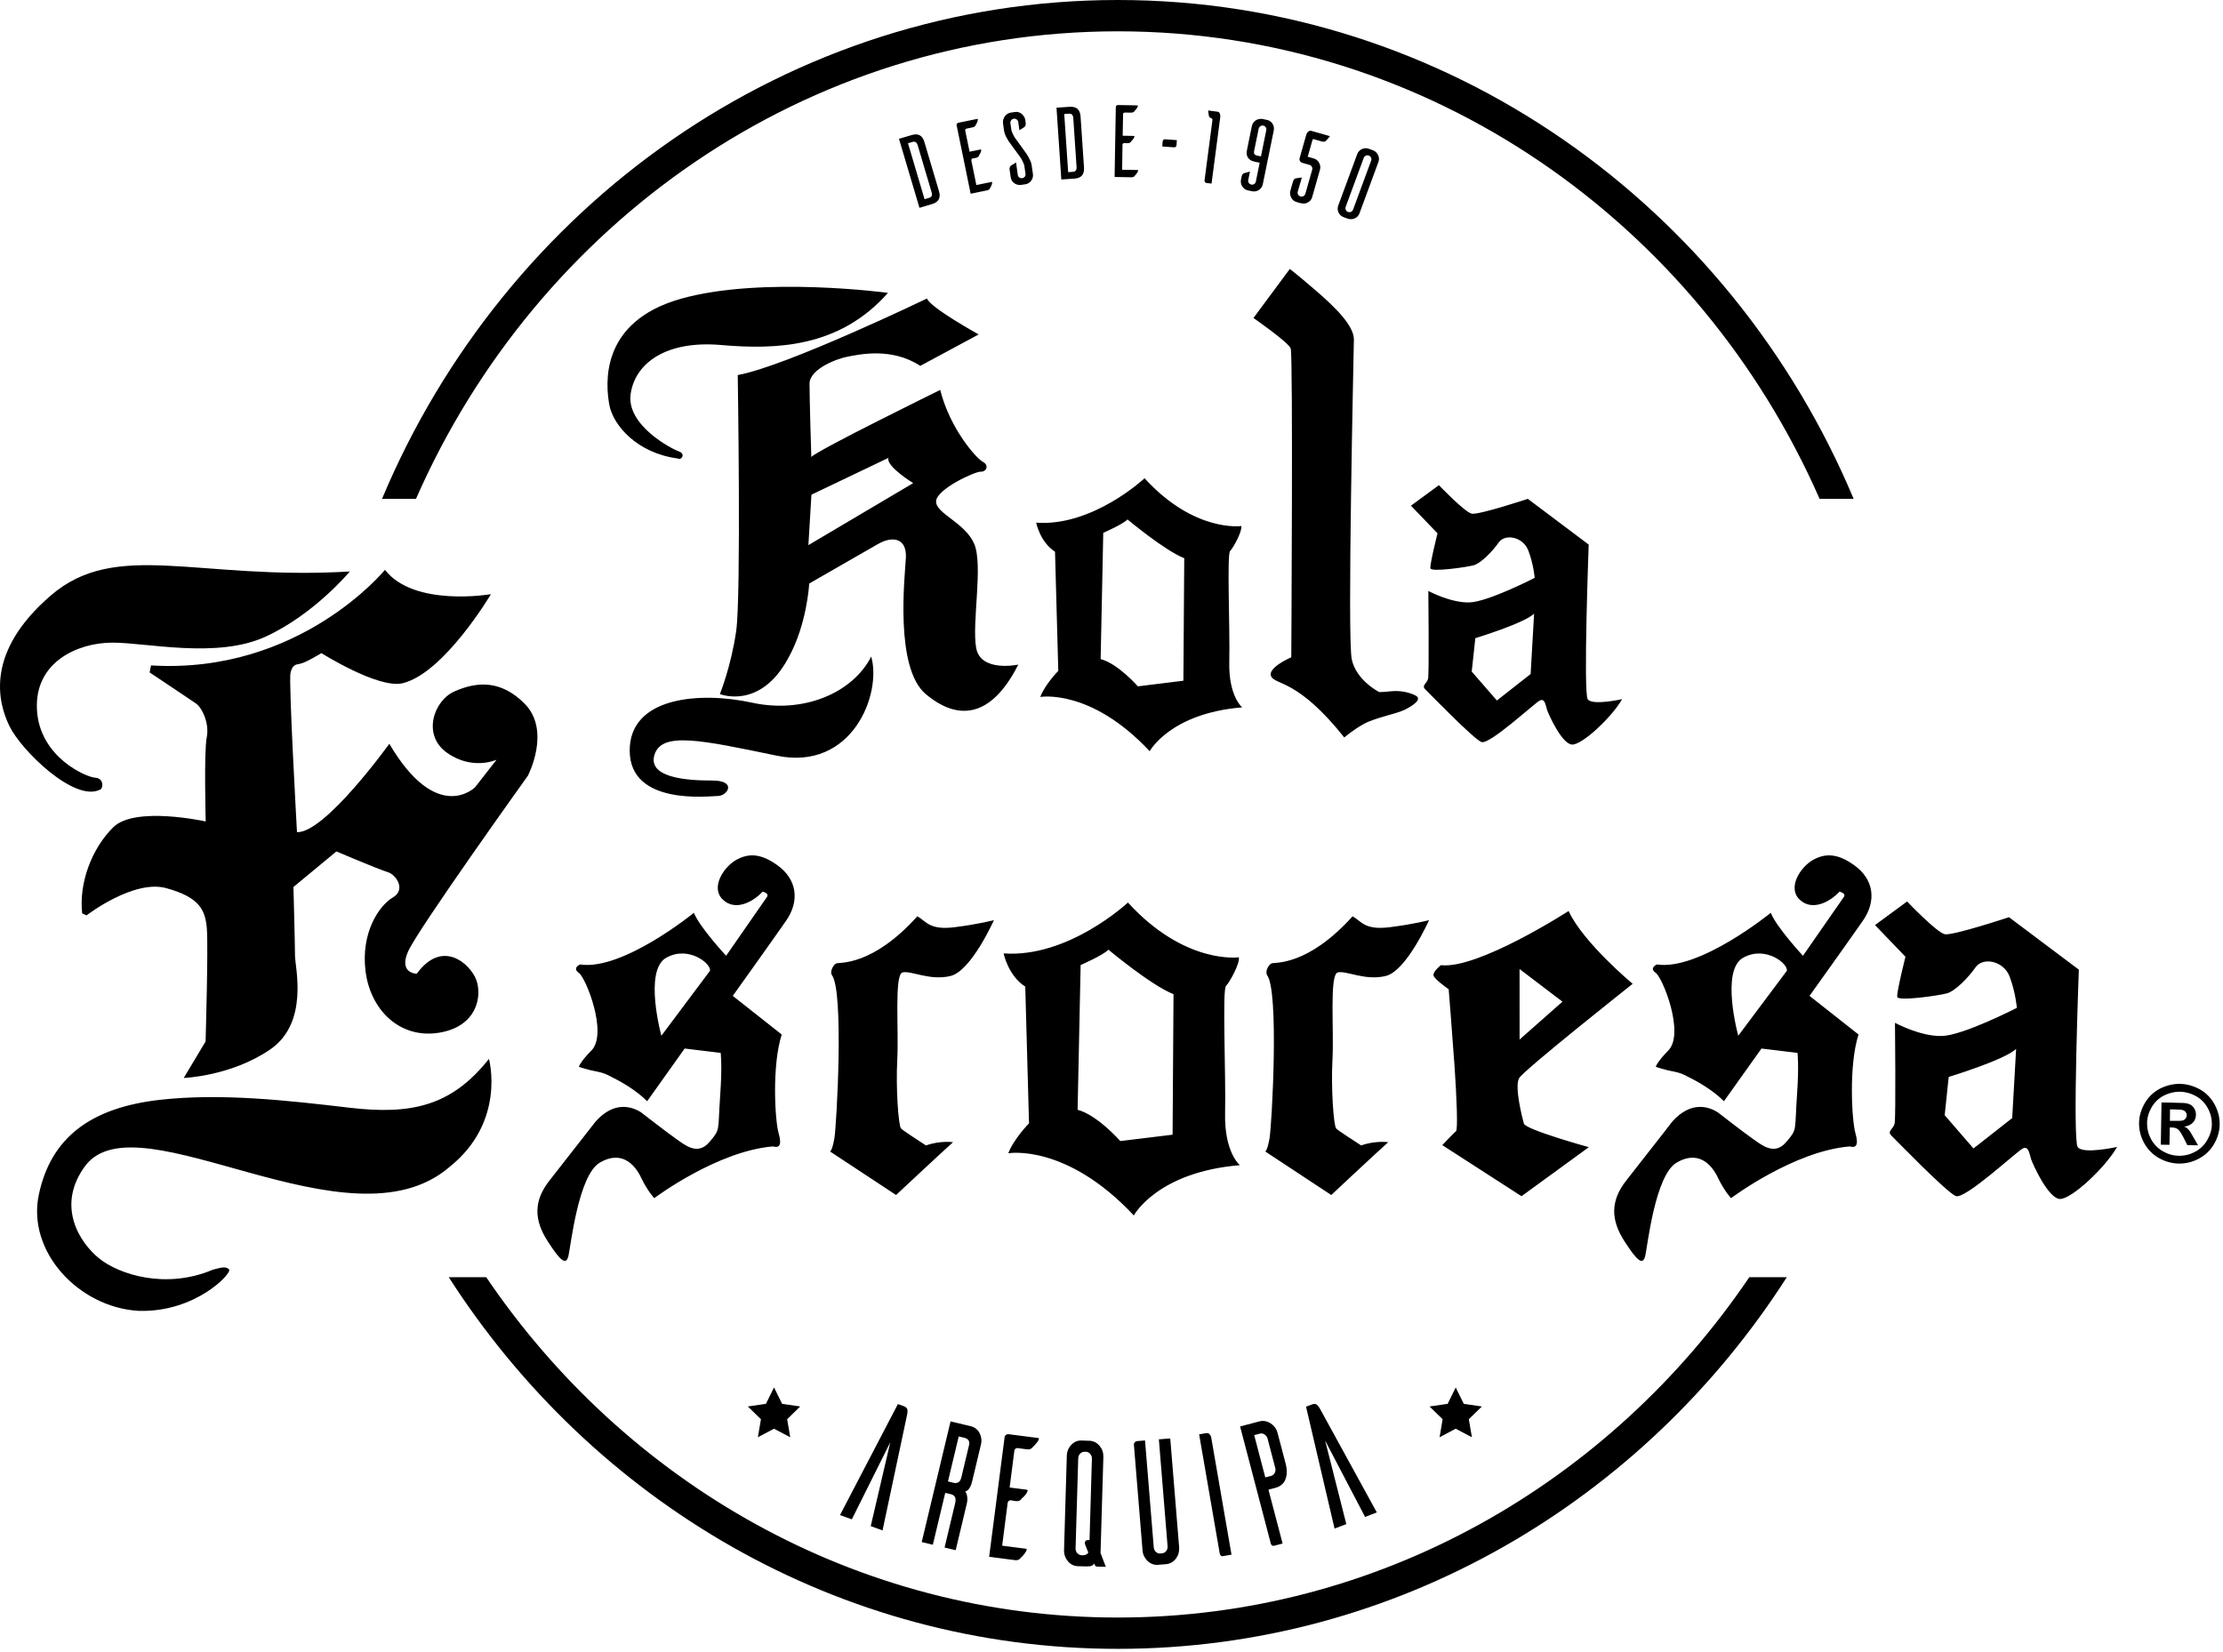 <svg width="572" height="425" viewBox="0 0 572 425" fill="none" xmlns="http://www.w3.org/2000/svg">
<path d="M237.858 36.55L241.608 49.19C242.118 50.9 241.528 52.01 239.848 52.51L236.588 53.48L231.318 35.72L234.598 34.75C236.268 34.25 237.368 34.85 237.858 36.55ZM236.138 37.4C236.018 36.99 235.838 36.71 235.618 36.58C235.398 36.45 235.138 36.43 234.838 36.51L233.638 36.87L237.898 51.26L239.108 50.9C239.398 50.81 239.608 50.66 239.718 50.42C239.838 50.19 239.838 49.86 239.708 49.45L236.138 37.4ZM251.228 47.62L255.128 46.82C255.248 46.79 255.308 46.85 255.298 46.99C255.288 47.13 255.258 47.29 255.198 47.48C255.128 47.67 255.058 47.84 254.978 48.01C254.888 48.18 254.828 48.27 254.798 48.29C254.768 48.43 254.688 48.56 254.558 48.7C254.428 48.84 254.218 48.94 253.918 49L249.758 49.85L246.148 32.24C246.108 32.08 246.148 31.94 246.238 31.82C246.338 31.7 246.458 31.62 246.588 31.59L251.448 30.6C251.568 30.57 251.618 30.63 251.618 30.77C251.608 30.91 251.568 31.07 251.508 31.25C251.448 31.43 251.368 31.6 251.288 31.77C251.198 31.93 251.138 32.03 251.108 32.05C251.078 32.19 251.008 32.33 250.878 32.47C250.758 32.62 250.538 32.72 250.238 32.78L248.728 33.09C248.608 33.11 248.508 33.18 248.428 33.27C248.358 33.37 248.338 33.48 248.368 33.61L249.478 39.04L252.288 38.47C252.408 38.44 252.478 38.5 252.478 38.63C252.478 38.77 252.448 38.93 252.378 39.11C252.308 39.29 252.228 39.47 252.138 39.63C252.048 39.8 251.978 39.89 251.948 39.91C251.928 40.06 251.848 40.21 251.718 40.34C251.588 40.48 251.378 40.57 251.078 40.63L250.298 40.76C250.178 40.79 250.078 40.85 250.008 40.96C249.938 41.07 249.918 41.18 249.938 41.31L251.228 47.62ZM263.558 32.72C263.468 32.77 263.298 32.88 263.028 33.05C262.758 33.23 262.508 33.38 262.298 33.52L262.008 31.43C261.968 31.14 261.838 30.91 261.608 30.75C261.378 30.58 261.128 30.52 260.838 30.56C260.568 30.6 260.348 30.73 260.188 30.95C260.018 31.17 259.948 31.43 259.988 31.72L260.238 33.46C260.288 33.67 260.358 33.9 260.468 34.14C260.548 34.35 260.658 34.59 260.818 34.88C260.958 35.17 261.158 35.48 261.408 35.81L264.208 39.68C264.398 40 264.578 40.31 264.748 40.62C264.898 40.89 265.038 41.19 265.178 41.52C265.318 41.85 265.398 42.17 265.448 42.47L265.778 44.77C265.868 45.41 265.718 46 265.328 46.51C264.938 47.03 264.418 47.34 263.788 47.43L262.618 47.59C261.988 47.64 261.428 47.48 260.928 47.1C260.438 46.72 260.148 46.22 260.058 45.59L259.788 43.71C259.748 43.4 259.768 43.17 259.848 43C259.938 42.83 260.028 42.71 260.148 42.61C260.238 42.56 260.408 42.45 260.678 42.28C260.948 42.11 261.198 41.95 261.438 41.81L261.888 45.02C261.928 45.29 262.048 45.51 262.278 45.67C262.498 45.83 262.748 45.89 263.008 45.85C263.298 45.81 263.528 45.68 263.688 45.47C263.848 45.26 263.908 45 263.868 44.72L263.568 42.65C263.528 42.44 263.448 42.21 263.338 41.97C263.258 41.76 263.138 41.51 262.998 41.23C262.858 40.94 262.668 40.63 262.418 40.3L259.568 36.39C259.358 36.07 259.178 35.76 259.018 35.46C258.868 35.19 258.738 34.89 258.608 34.56C258.478 34.23 258.388 33.91 258.348 33.61L258.088 31.73C258.038 31.41 258.058 31.1 258.148 30.79C258.238 30.49 258.358 30.21 258.538 29.95C258.708 29.7 258.928 29.48 259.198 29.31C259.458 29.14 259.758 29.03 260.078 28.98L261.248 28.81C261.548 28.77 261.848 28.79 262.138 28.89C262.438 28.99 262.698 29.13 262.918 29.33C263.138 29.53 263.348 29.77 263.518 30.04C263.678 30.32 263.788 30.61 263.828 30.91L263.918 31.61C263.958 31.91 263.938 32.15 263.858 32.32C263.768 32.5 263.668 32.63 263.558 32.72ZM278.038 29.95L278.928 43.11C279.038 44.89 278.238 45.84 276.488 45.96L273.088 46.19L271.848 27.71L275.248 27.48C276.988 27.37 277.908 28.19 278.038 29.95ZM276.168 30.41C276.138 29.98 276.028 29.67 275.838 29.49C275.648 29.31 275.408 29.23 275.098 29.25L273.838 29.33L274.848 44.3L276.098 44.21C276.408 44.19 276.638 44.08 276.808 43.88C276.978 43.68 277.038 43.36 277.008 42.93L276.168 30.41ZM288.738 43.68L292.718 43.75C292.848 43.75 292.888 43.82 292.848 43.95C292.808 44.08 292.738 44.24 292.638 44.41C292.538 44.58 292.428 44.74 292.308 44.88C292.188 45.02 292.108 45.1 292.068 45.12C292.018 45.25 291.908 45.36 291.748 45.47C291.588 45.57 291.358 45.63 291.048 45.62L286.798 45.54L287.108 27.56C287.108 27.4 287.168 27.27 287.288 27.17C287.398 27.07 287.538 27.02 287.688 27.03L292.648 27.12C292.768 27.12 292.818 27.19 292.788 27.33C292.738 27.47 292.678 27.61 292.578 27.77C292.478 27.93 292.358 28.08 292.238 28.23C292.118 28.37 292.038 28.45 292.008 28.47C291.948 28.59 291.848 28.72 291.688 28.83C291.528 28.94 291.298 29 290.988 28.99L289.448 28.96C289.318 28.96 289.218 29 289.118 29.07C289.028 29.15 288.978 29.25 288.978 29.38L288.878 34.93L291.748 34.98C291.878 34.98 291.918 35.05 291.888 35.18C291.858 35.31 291.798 35.46 291.688 35.63C291.588 35.8 291.468 35.95 291.348 36.09C291.218 36.23 291.128 36.31 291.088 36.33C291.028 36.47 290.928 36.59 290.768 36.7C290.618 36.8 290.378 36.85 290.078 36.85L289.298 36.81C289.168 36.81 289.068 36.85 288.968 36.94C288.878 37.03 288.828 37.14 288.828 37.26L288.738 43.68ZM302.818 36.06L302.728 37.38C302.718 37.54 302.658 37.67 302.538 37.77C302.428 37.87 302.288 37.92 302.118 37.91L299.068 37.69L299.158 36.4C299.168 36.24 299.238 36.1 299.358 35.99C299.478 35.88 299.618 35.83 299.768 35.84L302.818 36.06ZM313.708 28.96C313.818 29.1 313.898 29.26 313.948 29.43C313.988 29.64 313.998 29.87 313.988 30.12L311.738 47.25L310.428 47.08C310.268 47.06 310.148 46.99 310.048 46.87C309.958 46.75 309.918 46.61 309.938 46.44L311.968 30.92C311.978 30.81 311.978 30.71 311.938 30.63C311.898 30.54 311.818 30.47 311.678 30.42C311.488 30.36 311.348 30.27 311.268 30.18C311.178 30.08 311.108 29.98 311.068 29.88C311.038 29.79 311.008 29.59 310.978 29.29C310.938 28.99 310.888 28.7 310.858 28.43L313.168 28.73C313.418 28.74 313.598 28.82 313.708 28.96ZM327.418 31.82C327.768 32.36 327.878 32.95 327.748 33.59L324.938 47.37C324.818 48 324.478 48.51 323.948 48.87C323.418 49.23 322.828 49.34 322.198 49.22L321.078 48.99C320.458 48.84 319.988 48.5 319.648 47.97C319.308 47.43 319.198 46.85 319.318 46.23L319.328 46.2L319.478 45.43C319.538 45.13 319.638 44.91 319.778 44.78C319.918 44.65 320.058 44.57 320.188 44.55C320.288 44.53 320.478 44.47 320.778 44.38C321.078 44.28 321.358 44.21 321.628 44.16L321.188 46.3C321.128 46.58 321.178 46.84 321.318 47.06C321.468 47.29 321.678 47.43 321.968 47.49C322.258 47.55 322.508 47.5 322.728 47.35C322.948 47.2 323.088 46.99 323.148 46.7L324.128 41.87L322.958 41.64C322.408 41.53 321.978 41.36 321.658 41.13C321.348 40.9 321.128 40.64 320.988 40.36C320.848 40.08 320.788 39.77 320.788 39.45C320.788 39.13 320.818 38.82 320.878 38.52L322.108 32.47C322.178 32.15 322.288 31.87 322.468 31.61C322.638 31.36 322.848 31.15 323.088 30.99C323.328 30.83 323.608 30.71 323.898 30.65C324.198 30.58 324.498 30.57 324.808 30.61L325.918 30.84C326.568 30.95 327.068 31.28 327.418 31.82ZM325.818 33.53C325.878 33.25 325.838 32.98 325.688 32.76C325.538 32.53 325.328 32.38 325.048 32.32C324.798 32.27 324.568 32.31 324.348 32.45C324.128 32.59 323.968 32.78 323.888 33.02L322.698 38.86C322.628 39.19 322.648 39.45 322.758 39.64C322.868 39.83 323.108 39.96 323.478 40.04L324.458 40.24L325.818 33.53ZM339.418 41.88C339.728 42.45 339.808 43.04 339.648 43.65L337.638 50.71C337.468 51.32 337.098 51.78 336.558 52.08C336.018 52.38 335.428 52.46 334.818 52.3L334.808 52.33L333.658 52C333.028 51.82 332.558 51.45 332.248 50.88C331.948 50.31 331.868 49.72 332.018 49.11L332.698 46.71C332.788 46.42 332.898 46.21 333.048 46.09C333.188 45.97 333.328 45.9 333.468 45.89C333.558 45.88 333.768 45.85 334.098 45.79C334.428 45.73 334.718 45.69 334.968 45.67L334.618 46.99L334.598 46.98L333.928 49.31C333.858 49.57 333.878 49.83 334.018 50.07C334.158 50.32 334.358 50.48 334.638 50.56C334.898 50.63 335.148 50.6 335.398 50.46C335.648 50.32 335.808 50.12 335.878 49.86L337.638 43.69C337.718 43.41 337.688 43.15 337.548 42.91C337.408 42.66 337.208 42.5 336.948 42.43L335.078 41.9C334.818 41.83 334.628 41.67 334.498 41.44C334.368 41.21 334.338 40.96 334.408 40.7L335.528 36.74L336.138 34.6C336.218 34.4 336.308 34.21 336.438 34.04C336.548 33.92 336.678 33.81 336.838 33.72C336.998 33.63 337.198 33.62 337.448 33.68L342.218 35.04C342.068 35.24 341.878 35.47 341.658 35.71C341.438 35.95 341.288 36.12 341.238 36.19C341.148 36.3 341.018 36.38 340.848 36.44C340.668 36.5 340.428 36.49 340.138 36.41C339.778 36.3 339.478 36.22 339.238 36.15C339.008 36.08 338.778 36.02 338.558 35.96C338.338 35.9 338.188 35.86 338.108 35.83C337.898 35.77 337.768 35.84 337.708 36.03L337.198 37.85L336.488 40.33L337.998 40.76C338.648 40.94 339.108 41.32 339.418 41.88ZM354.608 39.93C354.878 40.51 354.898 41.1 354.678 41.69L349.808 54.9C349.688 55.2 349.538 55.47 349.328 55.68C349.128 55.89 348.898 56.06 348.628 56.18C348.368 56.3 348.078 56.38 347.768 56.4C347.458 56.42 347.168 56.39 346.868 56.3L345.748 55.89C345.138 55.66 344.698 55.26 344.418 54.68C344.148 54.1 344.118 53.5 344.348 52.89L349.218 39.68C349.438 39.07 349.848 38.63 350.438 38.36C351.028 38.09 351.628 38.06 352.238 38.29L353.348 38.7C353.928 38.95 354.338 39.36 354.608 39.93ZM346.838 54.53C347.108 54.63 347.368 54.62 347.628 54.51C347.888 54.39 348.058 54.2 348.168 53.92L352.808 41.34C352.898 41.07 352.898 40.81 352.778 40.55C352.658 40.29 352.458 40.12 352.198 40.02C351.938 39.93 351.688 39.94 351.438 40.06C351.178 40.18 350.998 40.37 350.898 40.64L346.258 53.22C346.168 53.49 346.168 53.76 346.288 54.01C346.388 54.27 346.578 54.44 346.838 54.53ZM372.498 361.25L367.838 361.93L371.198 365.21L370.418 369.85L374.578 367.65L378.738 369.85L377.938 365.21L381.298 361.93L376.648 361.25L374.568 357.04L372.498 361.25ZM197.078 361.25L192.428 361.93L195.798 365.21L195.008 369.85L199.178 367.65L203.338 369.85L202.538 365.21L205.908 361.93L201.248 361.25L199.168 357.04L197.078 361.25ZM107.038 128.37C138.128 57.5 207.378 8.06 287.618 8.06C367.858 8.06 437.108 57.5 468.198 128.37H476.958C445.328 52.94 372.378 0 287.628 0C202.878 0 129.918 52.94 98.298 128.37H107.038ZM450.118 328.66C414.298 381.56 354.818 416.24 287.618 416.24C220.418 416.24 160.938 381.56 125.108 328.66H115.468C152.368 386.23 215.748 424.3 287.618 424.3C359.488 424.3 422.868 386.23 459.768 328.66H450.118ZM319.618 182.03C319.618 182.03 316.108 179.16 316.308 170.36C316.508 161.58 315.658 142.69 316.518 141.8C317.368 140.92 319.678 136.7 319.398 135.36C319.398 135.36 307.308 137.1 294.508 123.07C294.508 123.07 281.178 135.57 266.618 134.5C266.618 134.5 267.598 139.48 271.468 141.97L272.308 172.64C272.308 172.64 268.888 176.11 267.668 179.35C267.668 179.35 280.638 177.06 295.828 193.31C295.828 193.31 301.068 183.55 319.618 182.03ZM292.788 176.62C292.788 176.62 287.718 170.81 283.208 169.6L283.878 137.11C283.878 137.11 288.908 134.94 290.118 133.67C290.118 133.67 299.708 141.69 304.718 143.64L304.498 175.17L292.788 176.62ZM262.018 171.02C262.018 171.02 252.328 173.11 251.178 166.73C250.018 160.34 253.038 145.39 250.658 139.91C248.278 134.44 240.748 132.15 240.868 129C240.978 125.86 250.928 121.29 252.328 121.38C253.738 121.48 254.638 119.76 252.908 118.85C251.188 117.94 244.418 110.3 241.928 100.34C241.928 100.34 210.658 115.68 208.758 117.59C208.758 117.59 208.288 102.57 208.298 98.75C208.298 94.93 215.448 92.25 218.138 91.77C220.828 91.29 229.308 89.24 236.798 94.15L251.828 86.06C251.828 86.06 239.478 79.25 238.518 76.82C238.518 76.82 202.278 94.28 189.828 96.51C189.828 96.51 190.728 153.31 189.428 162.39C188.118 171.48 185.238 178.6 185.238 178.6C185.238 178.6 195.558 182.82 202.828 169.35C207.688 160.68 208.218 150.16 208.218 150.16C208.218 150.16 221.918 142.31 225.838 140.04C229.768 137.77 233.378 138.51 233.088 143.6C232.788 148.69 230.218 171.89 238.208 178.61C246.208 185.33 254.858 185.16 262.018 171.02ZM208.008 140.28L208.788 127.3L228.598 117.83C227.958 120.03 234.978 124.32 234.978 124.32L208.008 140.28ZM331.878 69.21C331.878 69.21 333.068 70.04 338.418 74.63C343.778 79.22 348.448 83.94 348.368 87.42C348.318 90.91 346.638 164.13 347.818 169.65C348.988 175.16 354.898 178.09 354.898 178.09C354.898 178.09 355.778 178.11 357.978 177.88C360.208 177.66 362.548 178.1 364.268 179C365.998 179.91 363.678 181.54 361.458 182.64C359.218 183.73 353.838 184.7 350.988 186.26C348.148 187.81 345.898 189.78 345.898 189.78C333.968 174.75 328.168 176.3 327.088 174.07C325.968 171.84 332.258 169.14 332.258 169.14C332.258 169.14 332.748 91.28 332.108 89.65C331.468 88.03 322.528 81.83 322.528 81.83L331.878 69.21ZM417.388 179.91C417.388 179.91 409.718 181.64 408.538 179.94C407.368 178.24 408.788 140.14 408.788 140.14L393.128 128.37C393.128 128.37 380.508 132.55 378.698 132.18C376.898 131.82 370.248 124.85 370.248 124.85L363.048 130.13L369.888 137.24C369.888 137.24 367.868 145.25 368.058 146.25C368.238 147.26 377.378 145.96 379.198 145.46C381.018 144.96 383.958 141.99 385.618 139.62C387.248 137.24 391.938 138.12 393.268 141.71C394.628 145.28 394.888 148.7 394.888 148.7C394.888 148.7 382.978 154.84 378.148 155.02C373.308 155.19 367.528 152.07 367.528 152.07C367.528 152.07 367.748 173.38 367.458 174.65C367.158 175.92 365.688 176.36 366.738 177.39C367.788 178.42 379.108 190.1 381.168 190.94C383.218 191.79 394.958 180.82 396.248 180.24C397.538 179.66 397.708 181.54 398.078 182.69C398.468 183.85 401.928 191.55 404.548 191.6C407.188 191.63 414.758 184.55 417.388 179.91ZM385.168 180.26L378.688 172.81L379.618 164.22C379.618 164.22 392.138 160.41 394.738 157.92L393.848 173.44L385.168 180.26ZM224.168 168.95C226.948 178.57 219.268 198.48 199.868 194.46C180.468 190.43 170.338 188.23 168.428 194.15C166.528 200.07 176.528 200.87 183.138 200.85C189.738 200.81 187.218 204.77 184.758 204.83C182.298 204.87 162.128 207.34 162.028 193.23C161.938 179.27 180.138 177.9 193.508 180.82C206.878 183.73 219.488 178.22 224.168 168.95ZM185.528 88.78C171.438 87.56 163.418 93.4 162.268 101.4C161.128 109.38 172.718 115.47 174.658 116.15C176.588 116.85 175.218 118.52 174.468 117.99C163.978 116.65 157.758 109.46 156.788 104.19C155.838 98.92 154.238 82.87 175.068 76.92C195.898 70.97 228.478 75.36 228.478 75.36C216.008 89.52 199.618 90.01 185.528 88.78ZM319.028 299.84C319.028 299.84 314.998 296.55 315.228 286.46C315.448 276.4 314.478 254.72 315.458 253.71C316.448 252.71 319.088 247.86 318.768 246.34C318.768 246.34 304.908 248.32 290.228 232.25C290.228 232.25 274.938 246.56 258.238 245.34C258.238 245.34 259.388 251.05 263.808 253.89L264.778 289.07C264.778 289.07 260.858 293.04 259.448 296.77C259.448 296.77 274.328 294.15 291.748 312.78C291.738 312.76 297.748 301.59 319.028 299.84ZM288.258 293.63C288.258 293.63 282.438 286.97 277.278 285.58L278.058 248.33C278.058 248.33 283.818 245.84 285.208 244.38C285.208 244.38 296.198 253.58 301.958 255.83L301.718 291.99L288.258 293.63ZM126.318 152.91C126.318 152.91 114.308 173.19 103.628 175.81C97.408 177.34 82.708 168.07 82.708 168.07C82.708 168.07 78.628 170.55 77.278 170.79C75.928 171.02 75.248 171.15 74.748 173.15C74.228 175.16 76.418 214.14 76.418 214.14C83.618 214.42 100.178 191.4 100.178 191.4C112.518 212.36 122.248 202.58 122.248 202.58L127.768 195.5C127.768 195.5 121.648 198.34 115.088 193.76C108.508 189.2 111.598 180.29 116.918 177.93C122.878 175.28 128.938 175.07 134.888 180.97C141.948 187.97 135.828 199.62 135.828 199.62C135.828 199.62 107.448 239.23 104.988 244.88C102.518 250.55 107.238 250.57 107.238 250.57C113.798 241.56 120.878 247.94 122.498 252.02C124.108 256.07 122.938 264.14 112.968 265.75C102.978 267.38 95.358 260.02 94.068 249.99C92.778 239.95 97.608 232.97 101.078 230.95C104.548 228.93 101.928 225.05 99.728 224.41C97.518 223.76 86.558 219.1 86.558 219.1L75.508 228.25C75.508 228.25 75.898 242.97 75.908 245.95C75.928 248.9 79.568 263.23 69.478 270.09C59.398 276.97 47.278 277.39 47.278 277.39L52.898 268.01C52.898 268.01 53.608 244.02 53.228 239.03C52.848 234.04 51.218 230.87 42.798 228.55C34.358 226.22 22.278 235.55 22.278 235.55L21.148 235.05C20.268 227.35 23.528 218.42 29.148 212.87C34.768 207.34 52.928 211.39 52.928 211.39C52.928 211.39 52.458 193.35 53.198 189.74C53.928 186.11 51.988 182.1 50.388 181C48.798 179.89 38.498 173.04 38.498 173.04L38.858 171.23C77.098 173.58 99.058 146.64 99.058 146.64C106.538 156.3 126.318 152.91 126.318 152.91ZM68.318 163.84C55.768 169.59 37.748 165.34 28.858 165.37C19.978 165.4 8.858 170.36 9.508 182.62C10.148 194.86 22.238 200.02 24.528 200.13C26.808 200.24 26.628 203.06 25.608 203.26C19.028 206.34 5.478 193.11 2.438 186.86C-0.612 180.62 -3.812 167.78 13.068 153.24C29.958 138.7 50.888 149.4 90.018 147.06C90.018 147.04 80.868 158.1 68.318 163.84ZM125.808 272.49C125.808 272.49 130.298 288.6 115.678 300.28C89.908 322.52 35.738 282.25 22.028 299.88C14.318 310.15 20.388 319.68 25.498 323.82C30.598 327.95 42.638 331.88 54.778 326.73C56.928 326.16 58.098 325.79 58.948 326.67C59.798 327.57 50.328 337.81 35.618 337.32C20.288 336.42 6.888 322.11 9.988 307.43C13.078 292.77 23.308 285.04 41.118 283.02C56.818 281.24 74.078 283.18 89.918 285.05C105.758 286.91 116.168 284.68 125.808 272.49ZM544.748 295.14C544.748 295.14 535.958 297.11 534.608 295.17C533.258 293.21 534.908 249.52 534.908 249.52L516.928 236.02C516.928 236.02 502.458 240.83 500.408 240.4C498.338 239.98 490.718 231.98 490.718 231.98L482.458 238.05L490.298 246.2C490.298 246.2 487.978 255.38 488.178 256.55C488.398 257.69 498.878 256.21 500.978 255.61C503.038 255.06 506.418 251.66 508.318 248.93C510.208 246.2 515.578 247.22 517.108 251.33C518.648 255.44 518.958 259.35 518.958 259.35C518.958 259.35 505.288 266.38 499.758 266.59C494.228 266.8 487.598 263.2 487.598 263.2C487.598 263.2 487.848 287.66 487.508 289.12C487.178 290.57 485.478 291.05 486.688 292.24C487.888 293.42 500.858 306.81 503.238 307.78C505.608 308.75 519.058 296.17 520.538 295.51C522.008 294.84 522.198 296.98 522.628 298.31C523.078 299.64 527.058 308.46 530.058 308.53C533.048 308.58 541.738 300.44 544.748 295.14ZM507.798 295.53L500.388 286.98L501.418 277.13C501.418 277.13 515.788 272.76 518.768 269.92L517.758 287.72L507.798 295.53ZM392.108 289.14C391.678 287.57 389.648 279.62 390.878 277.45C392.138 275.3 420.098 253.17 420.098 253.17C420.098 253.17 407.328 242.53 403.618 234.43C403.618 234.43 380.328 249.47 370.758 248.37C370.758 248.37 368.548 250.1 368.878 251.09C369.198 252.08 372.758 254.56 372.758 254.56C372.758 254.56 373.708 266.28 374.258 274.22C374.808 282.14 375.158 290.68 374.648 291.09C374.118 291.49 371.118 294.68 371.118 294.68L391.498 307.82L408.828 295.2C408.808 295.21 392.538 290.69 392.108 289.14ZM391.008 267.5L390.998 249.36L402.038 257.76L391.008 267.5ZM560.958 278.91C562.718 278.96 564.418 279.43 566.048 280.32C567.668 281.25 568.928 282.52 569.828 284.18C570.738 285.84 571.158 287.56 571.148 289.35C571.118 291.14 570.618 292.84 569.678 294.43C568.738 296.04 567.438 297.28 565.788 298.15C564.138 299.04 562.408 299.45 560.598 299.42C558.788 299.38 557.078 298.9 555.458 297.97C553.828 297.04 552.578 295.73 551.688 294.1C550.808 292.48 550.378 290.76 550.398 288.98C550.428 287.19 550.938 285.48 551.888 283.85C552.858 282.22 554.158 280.99 555.798 280.13C557.468 279.3 559.178 278.89 560.958 278.91ZM560.928 280.93C559.508 280.92 558.128 281.25 556.808 281.91C555.478 282.6 554.438 283.58 553.658 284.9C552.888 286.21 552.478 287.58 552.458 289.02C552.448 290.45 552.778 291.82 553.488 293.14C554.218 294.47 555.208 295.49 556.518 296.25C557.828 297 559.198 297.4 560.648 297.41C562.098 297.44 563.488 297.1 564.808 296.4C566.128 295.69 567.178 294.7 567.938 293.39C568.698 292.1 569.108 290.74 569.138 289.31C569.148 287.86 568.808 286.47 568.078 285.15C567.338 283.8 566.318 282.78 565.028 282.05C563.718 281.34 562.348 280.96 560.928 280.93ZM555.998 294.56L556.178 283.7L558.418 283.73C560.508 283.77 561.688 283.82 561.928 283.83C562.668 283.9 563.238 284.05 563.648 284.28C564.058 284.51 564.398 284.88 564.658 285.34C564.928 285.82 565.058 286.35 565.038 286.92C565.018 287.69 564.758 288.36 564.228 288.91C563.698 289.46 562.958 289.79 562.018 289.9C562.348 290.04 562.608 290.19 562.788 290.33C562.958 290.49 563.208 290.75 563.518 291.17C563.588 291.3 563.858 291.73 564.308 292.51L565.578 294.72L562.818 294.68L561.928 292.89C561.328 291.7 560.828 290.94 560.418 290.61C560.028 290.31 559.508 290.14 558.888 290.14L558.308 290.12L558.228 294.6L555.998 294.56ZM558.338 288.42H559.238C560.518 288.46 561.338 288.42 561.638 288.33C561.958 288.24 562.198 288.08 562.378 287.82C562.568 287.59 562.658 287.31 562.668 287.01C562.678 286.71 562.598 286.43 562.418 286.21C562.248 285.96 561.998 285.78 561.688 285.67C561.348 285.56 560.568 285.5 559.278 285.49L558.368 285.47L558.338 288.42ZM199.848 222.52C195.868 219.75 192.838 219.43 189.508 221.24C186.178 223.08 182.778 228.39 185.958 231.46C189.128 234.56 193.748 232.15 196.218 229.45C196.218 229.45 198.028 229.82 197.338 230.83C196.658 231.81 186.838 245.95 186.838 245.95C186.838 245.95 179.908 238.48 178.558 234.89C178.558 234.89 160.188 249.87 149.248 248.18C149.248 248.18 147.148 249.09 148.938 250.34C150.738 251.57 156.458 265.88 152.208 270.3C149.258 273.26 148.958 274.53 148.958 274.53C148.958 274.53 151.328 275.36 153.728 275.77C154.328 275.88 154.878 276.05 155.398 276.23L155.408 276.22C155.408 276.22 155.558 276.28 155.798 276.38C156.288 276.59 156.748 276.8 157.178 277.04C159.508 278.18 163.608 280.44 166.518 283.38L176.168 269.82L185.438 270.94C185.438 270.94 185.858 274.19 185.318 281.76C184.638 291.24 185.488 290.45 182.468 293.96C179.438 297.46 176.138 294.57 173.948 293.04C171.968 291.68 166.048 287.09 164.898 286.2C162.498 284.71 157.988 283.29 153.238 288.62C152.618 289.4 151.998 290.2 151.368 291.03C151.348 291.04 151.348 291.05 151.338 291.06C147.528 295.95 143.508 301.11 141.528 303.61C137.118 309.09 137.488 314.07 140.908 319.38C144.308 324.69 145.698 325.66 146.278 323.12C146.868 320.56 148.808 302.45 154.328 299.18C159.838 295.95 163.268 299.49 164.958 303.03C166.638 306.55 168.348 308.32 168.348 308.32C168.348 308.32 184.458 296.21 198.878 295.01C200.348 295.44 201.308 294.91 200.348 291.61C199.398 288.29 198.588 274.16 201.148 266.21L188.548 256.27C188.548 256.27 198.838 241.88 202.298 236.9C205.738 231.93 205.228 226.26 199.848 222.52ZM170.178 266.53C170.178 266.53 165.578 249.77 171.408 246.47C177.258 243.16 183.218 248.18 182.658 249.85L170.178 266.53ZM476.928 222.52C472.948 219.75 469.928 219.43 466.578 221.24C463.258 223.08 459.868 228.39 463.028 231.46C466.208 234.56 470.838 232.15 473.308 229.45C473.308 229.45 475.118 229.82 474.428 230.83C473.748 231.81 463.918 245.95 463.918 245.95C463.918 245.95 456.998 238.48 455.648 234.89C455.648 234.89 437.258 249.87 426.328 248.18C426.328 248.18 424.238 249.09 426.028 250.34C427.818 251.57 433.538 265.88 429.298 270.3C426.348 273.26 426.048 274.53 426.048 274.53C426.048 274.53 428.418 275.36 430.808 275.77C431.408 275.88 431.958 276.05 432.488 276.23V276.22C432.488 276.22 432.628 276.28 432.878 276.38C433.368 276.59 433.828 276.8 434.258 277.04C436.578 278.18 440.678 280.44 443.588 283.38L453.248 269.82L462.518 270.94C462.518 270.94 462.928 274.19 462.388 281.76C461.728 291.24 462.558 290.45 459.538 293.96C456.518 297.46 453.198 294.57 451.008 293.04C449.028 291.68 443.098 287.09 441.958 286.2C439.558 284.71 435.058 283.29 430.288 288.62C429.698 289.4 429.058 290.2 428.428 291.03C428.418 291.04 428.408 291.05 428.408 291.06C424.598 295.95 420.568 301.11 418.588 303.61C414.188 309.09 414.558 314.07 417.968 319.38C421.368 324.69 422.758 325.66 423.348 323.12C423.938 320.56 425.878 302.45 431.408 299.18C436.898 295.95 440.338 299.49 442.028 303.03C443.708 306.55 445.418 308.32 445.418 308.32C445.418 308.32 461.528 296.21 475.948 295.01C477.418 295.44 478.368 294.91 477.418 291.61C476.488 288.29 475.658 274.16 478.218 266.21L465.608 256.27C465.608 256.27 475.898 241.88 479.358 236.9C482.808 231.93 482.328 226.26 476.928 222.52ZM447.268 266.53C447.268 266.53 442.658 249.77 448.498 246.47C454.348 243.16 460.318 248.18 459.748 249.85L447.268 266.53ZM230.878 272.61C230.478 280 231.178 289.64 231.838 290.38C232.228 290.82 235.558 293.01 238.258 294.76C241.928 293.45 245.228 293.92 245.228 293.92C242.098 296.72 230.568 307.51 230.568 307.51L213.548 296.29C213.548 296.29 214.088 296.36 214.688 292.96C215.278 289.53 217.198 254.86 214.038 250.9C213.508 249.94 214.418 248.22 215.238 247.9C216.048 247.59 224.448 248.67 236.048 235.79C238.388 237.11 239.148 239.41 245.628 238.6C252.088 237.78 255.748 236.78 255.748 236.78C255.748 236.78 249.928 249.85 244.578 251.15C239.238 252.45 234.388 249.68 232.218 250.24C230.068 250.81 231.288 265.22 230.878 272.61ZM342.858 272.61C342.458 280 343.158 289.64 343.798 290.38C344.188 290.82 347.538 293.01 350.238 294.76C353.898 293.45 357.208 293.92 357.208 293.92C354.068 296.72 342.548 307.51 342.548 307.51L325.528 296.29C325.528 296.29 326.058 296.36 326.658 292.96C327.258 289.53 329.178 254.86 326.008 250.9C325.508 249.94 326.408 248.22 327.208 247.9C328.028 247.59 336.428 248.67 348.038 235.79C350.358 237.11 351.128 239.41 357.598 238.6C364.068 237.78 367.708 236.78 367.708 236.78C367.708 236.78 361.898 249.85 356.568 251.15C351.238 252.45 346.368 249.68 344.208 250.24C342.028 250.81 343.278 265.22 342.858 272.61ZM227.088 393.82L224.048 392.72L229.088 371.12L219.188 390.97L216.138 389.88L231.038 361.31L232.498 361.83C233.098 362.05 233.428 362.36 233.488 362.75C233.538 363.15 233.518 363.56 233.418 363.99L227.088 393.82ZM245.908 398.91L243.048 398.23L245.758 386.88C245.948 386.09 245.918 385.53 245.688 385.18C245.458 384.84 245.128 384.62 244.728 384.52L243.218 384.16L240.028 397.51L237.168 396.82L244.588 365.77L249.798 367.01C250.288 367.13 250.718 367.34 251.108 367.64C251.498 367.94 251.798 368.3 252.028 368.72C252.258 369.15 252.408 369.61 252.488 370.13C252.568 370.64 252.538 371.17 252.408 371.72L250.108 381.34C249.968 381.94 249.788 382.41 249.578 382.75C249.368 383.09 249.178 383.33 248.998 383.48C248.788 383.65 248.578 383.76 248.368 383.81C248.528 383.98 248.648 384.22 248.748 384.53C248.818 384.8 248.878 385.14 248.908 385.55C248.938 385.96 248.888 386.45 248.748 387.02L245.908 398.91ZM246.588 381.44C246.948 381.25 247.218 380.81 247.378 380.12L249.328 371.95C249.478 371.35 249.418 370.89 249.178 370.6C248.938 370.3 248.608 370.1 248.198 370L246.688 369.64L243.918 381.22L245.428 381.58C245.838 381.67 246.218 381.63 246.588 381.44ZM257.868 397.75L263.988 398.54C264.178 398.57 264.238 398.69 264.148 398.92C264.058 399.14 263.918 399.39 263.728 399.66C263.538 399.94 263.338 400.18 263.128 400.41C262.918 400.63 262.778 400.76 262.718 400.78C262.608 400.99 262.418 401.16 262.158 401.32C261.898 401.48 261.528 401.52 261.058 401.46L254.518 400.61L258.488 369.88C258.518 369.6 258.638 369.39 258.848 369.24C259.048 369.09 259.268 369.04 259.488 369.06L267.118 370.04C267.308 370.07 267.368 370.19 267.278 370.42C267.198 370.64 267.058 370.88 266.868 371.14C266.678 371.4 266.478 371.64 266.268 371.86C266.058 372.08 265.918 372.21 265.858 372.23C265.748 372.44 265.558 372.62 265.298 372.79C265.038 372.96 264.668 373.02 264.198 372.95L261.818 372.64C261.618 372.61 261.448 372.67 261.288 372.79C261.128 372.91 261.038 373.08 261.008 373.3L259.788 382.78L264.208 383.35C264.398 383.38 264.468 383.5 264.388 383.72C264.318 383.94 264.188 384.19 263.998 384.46C263.808 384.73 263.598 384.97 263.378 385.19C263.148 385.41 263.008 385.53 262.948 385.55C262.838 385.78 262.648 385.97 262.388 386.13C262.128 386.28 261.758 386.33 261.288 386.27L260.088 386.07C259.888 386.04 259.718 386.1 259.558 386.23C259.398 386.37 259.308 386.54 259.278 386.76L257.868 397.75ZM284.548 403.2L282.238 403.13C282.098 403.13 281.978 403.08 281.888 403C281.788 402.92 281.678 402.7 281.548 402.36C281.228 402.79 280.848 403.01 280.418 403.05C279.978 403.08 279.628 403.1 279.348 403.09L277.328 403.03C276.828 403.01 276.358 402.9 275.928 402.68C275.498 402.46 275.128 402.17 274.798 401.78C274.478 401.4 274.218 400.96 274.038 400.47C273.858 399.98 273.778 399.46 273.788 398.9L274.498 374.64C274.528 373.52 274.918 372.57 275.658 371.8C276.388 371.03 277.268 370.66 278.278 370.69L280.498 370.76C281.478 370.85 282.298 371.3 282.958 372.09C283.618 372.89 283.938 373.83 283.908 374.92L283.178 399.65L284.548 403.2ZM280.958 375.41C280.978 374.91 280.828 374.49 280.528 374.14C280.228 373.79 279.868 373.61 279.438 373.59L279.018 373.58C278.588 373.6 278.228 373.77 277.918 374.08C277.608 374.4 277.448 374.81 277.438 375.3L276.758 398.39C276.738 398.89 276.878 399.31 277.168 399.64C277.458 399.97 277.808 400.16 278.238 400.21L278.658 400.22C278.888 400.23 279.128 400.18 279.378 400.08C279.638 399.98 279.858 399.79 280.038 399.52L279.258 397.58C279.158 397.33 279.118 397.11 279.148 396.93C279.178 396.77 279.258 396.63 279.368 396.49C279.488 396.35 279.728 396.29 280.088 396.3L280.348 396.31L280.958 375.41ZM301.118 370.16L303.408 398.21C303.468 399.3 303.198 400.25 302.588 401.06C301.978 401.88 301.188 402.35 300.218 402.49L297.958 402.68C297.458 402.72 296.968 402.65 296.508 402.47C296.048 402.29 295.638 402.04 295.288 401.7C294.938 401.37 294.648 400.97 294.408 400.51C294.168 400.05 294.028 399.53 293.988 398.97L291.768 371.8C291.748 371.55 291.818 371.34 291.988 371.15C292.158 370.96 292.348 370.86 292.578 370.84L294.628 370.67L296.868 398.16C296.908 398.62 297.088 399.02 297.408 399.33C297.728 399.65 298.098 399.79 298.518 399.76L298.978 399.72C299.428 399.68 299.788 399.49 300.068 399.14C300.348 398.79 300.468 398.36 300.428 397.87L298.188 370.38L301.118 370.16ZM311.258 369.09C311.478 369.35 311.598 369.61 311.648 369.85L316.878 400.06L314.808 400.42C314.478 400.48 314.248 400.44 314.128 400.3C314.008 400.16 313.918 400.02 313.868 399.87L308.548 369.1L310.288 368.8C310.718 368.73 311.048 368.83 311.258 369.09ZM325.498 365.7C325.978 365.78 326.438 365.96 326.878 366.23C327.308 366.5 327.688 366.84 328.018 367.26C328.348 367.67 328.578 368.15 328.718 368.69L330.818 376.68C331.208 378.18 331.198 379.51 330.768 380.65C330.348 381.79 329.438 382.54 328.058 382.9L326.388 383.34L330.028 397.2L327.998 397.73C327.648 397.82 327.398 397.8 327.268 397.66C327.128 397.52 327.048 397.39 327.008 397.27L319.088 367.07L324.048 365.77C324.518 365.64 325.008 365.62 325.498 365.7ZM326.118 370.05C325.958 369.64 325.688 369.33 325.328 369.1C324.968 368.88 324.588 368.81 324.218 368.91L322.718 369.3L325.568 380.18L327.068 379.79C327.448 379.69 327.748 379.46 327.948 379.1C328.158 378.74 328.238 378.34 328.178 377.91L326.118 370.05ZM354.268 389.19L351.248 390.35L340.968 370.7L346.418 392.2L343.398 393.36L336.058 361.99L337.508 361.43C338.108 361.2 338.558 361.22 338.858 361.49C339.158 361.76 339.408 362.08 339.618 362.47L354.268 389.19ZM237.858 36.55L241.608 49.19C242.118 50.9 241.528 52.01 239.848 52.51L236.588 53.48L231.318 35.72L234.598 34.75C236.268 34.25 237.368 34.85 237.858 36.55ZM236.138 37.4C236.018 36.99 235.838 36.71 235.618 36.58C235.398 36.45 235.138 36.43 234.838 36.51L233.638 36.87L237.898 51.26L239.108 50.9C239.398 50.81 239.608 50.66 239.718 50.42C239.838 50.19 239.838 49.86 239.708 49.45L236.138 37.4ZM251.228 47.62L255.128 46.82C255.248 46.79 255.308 46.85 255.298 46.99C255.288 47.13 255.258 47.29 255.198 47.48C255.128 47.67 255.058 47.84 254.978 48.01C254.888 48.18 254.828 48.27 254.798 48.29C254.768 48.43 254.688 48.56 254.558 48.7C254.428 48.84 254.218 48.94 253.918 49L249.758 49.85L246.148 32.24C246.108 32.08 246.148 31.94 246.238 31.82C246.338 31.7 246.458 31.62 246.588 31.59L251.448 30.6C251.568 30.57 251.618 30.63 251.618 30.77C251.608 30.91 251.568 31.07 251.508 31.25C251.448 31.43 251.368 31.6 251.288 31.77C251.198 31.93 251.138 32.03 251.108 32.05C251.078 32.19 251.008 32.33 250.878 32.47C250.758 32.62 250.538 32.72 250.238 32.78L248.728 33.09C248.608 33.11 248.508 33.18 248.428 33.27C248.358 33.37 248.338 33.48 248.368 33.61L249.478 39.04L252.288 38.47C252.408 38.44 252.478 38.5 252.478 38.63C252.478 38.77 252.448 38.93 252.378 39.11C252.308 39.29 252.228 39.47 252.138 39.63C252.048 39.8 251.978 39.89 251.948 39.91C251.928 40.06 251.848 40.21 251.718 40.34C251.588 40.48 251.378 40.57 251.078 40.63L250.298 40.76C250.178 40.79 250.078 40.85 250.008 40.96C249.938 41.07 249.918 41.18 249.938 41.31L251.228 47.62ZM263.558 32.72C263.468 32.77 263.298 32.88 263.028 33.05C262.758 33.23 262.508 33.38 262.298 33.52L262.008 31.43C261.968 31.14 261.838 30.91 261.608 30.75C261.378 30.58 261.128 30.52 260.838 30.56C260.568 30.6 260.348 30.73 260.188 30.95C260.018 31.17 259.948 31.43 259.988 31.72L260.238 33.46C260.288 33.67 260.358 33.9 260.468 34.14C260.548 34.35 260.658 34.59 260.818 34.88C260.958 35.17 261.158 35.48 261.408 35.81L264.208 39.68C264.398 40 264.578 40.31 264.748 40.62C264.898 40.89 265.038 41.19 265.178 41.52C265.318 41.85 265.398 42.17 265.448 42.47L265.778 44.77C265.868 45.41 265.718 46 265.328 46.51C264.938 47.03 264.418 47.34 263.788 47.43L262.618 47.59C261.988 47.64 261.428 47.48 260.928 47.1C260.438 46.72 260.148 46.22 260.058 45.59L259.788 43.71C259.748 43.4 259.768 43.17 259.848 43C259.938 42.83 260.028 42.71 260.148 42.61C260.238 42.56 260.408 42.45 260.678 42.28C260.948 42.11 261.198 41.95 261.438 41.81L261.888 45.02C261.928 45.29 262.048 45.51 262.278 45.67C262.498 45.83 262.748 45.89 263.008 45.85C263.298 45.81 263.528 45.68 263.688 45.47C263.848 45.26 263.908 45 263.868 44.72L263.568 42.65C263.528 42.44 263.448 42.21 263.338 41.97C263.258 41.76 263.138 41.51 262.998 41.23C262.858 40.94 262.668 40.63 262.418 40.3L259.568 36.39C259.358 36.07 259.178 35.76 259.018 35.46C258.868 35.19 258.738 34.89 258.608 34.56C258.478 34.23 258.388 33.91 258.348 33.61L258.088 31.73C258.038 31.41 258.058 31.1 258.148 30.79C258.238 30.49 258.358 30.21 258.538 29.95C258.708 29.7 258.928 29.48 259.198 29.31C259.458 29.14 259.758 29.03 260.078 28.98L261.248 28.81C261.548 28.77 261.848 28.79 262.138 28.89C262.438 28.99 262.698 29.13 262.918 29.33C263.138 29.53 263.348 29.77 263.518 30.04C263.678 30.32 263.788 30.61 263.828 30.91L263.918 31.61C263.958 31.91 263.938 32.15 263.858 32.32C263.768 32.5 263.668 32.63 263.558 32.72ZM278.038 29.95L278.928 43.11C279.038 44.89 278.238 45.84 276.488 45.96L273.088 46.19L271.848 27.71L275.248 27.48C276.988 27.37 277.908 28.19 278.038 29.95ZM276.168 30.41C276.138 29.98 276.028 29.67 275.838 29.49C275.648 29.31 275.408 29.23 275.098 29.25L273.838 29.33L274.848 44.3L276.098 44.21C276.408 44.19 276.638 44.08 276.808 43.88C276.978 43.68 277.038 43.36 277.008 42.93L276.168 30.41ZM288.738 43.68L292.718 43.75C292.848 43.75 292.888 43.82 292.848 43.95C292.808 44.08 292.738 44.24 292.638 44.41C292.538 44.58 292.428 44.74 292.308 44.88C292.188 45.02 292.108 45.1 292.068 45.12C292.018 45.25 291.908 45.36 291.748 45.47C291.588 45.57 291.358 45.63 291.048 45.62L286.798 45.54L287.108 27.56C287.108 27.4 287.168 27.27 287.288 27.17C287.398 27.07 287.538 27.02 287.688 27.03L292.648 27.12C292.768 27.12 292.818 27.19 292.788 27.33C292.738 27.47 292.678 27.61 292.578 27.77C292.478 27.93 292.358 28.08 292.238 28.23C292.118 28.37 292.038 28.45 292.008 28.47C291.948 28.59 291.848 28.72 291.688 28.83C291.528 28.94 291.298 29 290.988 28.99L289.448 28.96C289.318 28.96 289.218 29 289.118 29.07C289.028 29.15 288.978 29.25 288.978 29.38L288.878 34.93L291.748 34.98C291.878 34.98 291.918 35.05 291.888 35.18C291.858 35.31 291.798 35.46 291.688 35.63C291.588 35.8 291.468 35.95 291.348 36.09C291.218 36.23 291.128 36.31 291.088 36.33C291.028 36.47 290.928 36.59 290.768 36.7C290.618 36.8 290.378 36.85 290.078 36.85L289.298 36.81C289.168 36.81 289.068 36.85 288.968 36.94C288.878 37.03 288.828 37.14 288.828 37.26L288.738 43.68ZM302.818 36.06L302.728 37.38C302.718 37.54 302.658 37.67 302.538 37.77C302.428 37.87 302.288 37.92 302.118 37.91L299.068 37.69L299.158 36.4C299.168 36.24 299.238 36.1 299.358 35.99C299.478 35.88 299.618 35.83 299.768 35.84L302.818 36.06ZM313.708 28.96C313.818 29.1 313.898 29.26 313.948 29.43C313.988 29.64 313.998 29.87 313.988 30.12L311.738 47.25L310.428 47.08C310.268 47.06 310.148 46.99 310.048 46.87C309.958 46.75 309.918 46.61 309.938 46.44L311.968 30.92C311.978 30.81 311.978 30.71 311.938 30.63C311.898 30.54 311.818 30.47 311.678 30.42C311.488 30.36 311.348 30.27 311.268 30.18C311.178 30.08 311.108 29.98 311.068 29.88C311.038 29.79 311.008 29.59 310.978 29.29C310.938 28.99 310.888 28.7 310.858 28.43L313.168 28.73C313.418 28.74 313.598 28.82 313.708 28.96ZM327.418 31.82C327.768 32.36 327.878 32.95 327.748 33.59L324.938 47.37C324.818 48 324.478 48.51 323.948 48.87C323.418 49.23 322.828 49.34 322.198 49.22L321.078 48.99C320.458 48.84 319.988 48.5 319.648 47.97C319.308 47.43 319.198 46.85 319.318 46.23L319.328 46.2L319.478 45.43C319.538 45.13 319.638 44.91 319.778 44.78C319.918 44.65 320.058 44.57 320.188 44.55C320.288 44.53 320.478 44.47 320.778 44.38C321.078 44.28 321.358 44.21 321.628 44.16L321.188 46.3C321.128 46.58 321.178 46.84 321.318 47.06C321.468 47.29 321.678 47.43 321.968 47.49C322.258 47.55 322.508 47.5 322.728 47.35C322.948 47.2 323.088 46.99 323.148 46.7L324.128 41.87L322.958 41.64C322.408 41.53 321.978 41.36 321.658 41.13C321.348 40.9 321.128 40.64 320.988 40.36C320.848 40.08 320.788 39.77 320.788 39.45C320.788 39.13 320.818 38.82 320.878 38.52L322.108 32.47C322.178 32.15 322.288 31.87 322.468 31.61C322.638 31.36 322.848 31.15 323.088 30.99C323.328 30.83 323.608 30.71 323.898 30.65C324.198 30.58 324.498 30.57 324.808 30.61L325.918 30.84C326.568 30.95 327.068 31.28 327.418 31.82ZM325.818 33.53C325.878 33.25 325.838 32.98 325.688 32.76C325.538 32.53 325.328 32.38 325.048 32.32C324.798 32.27 324.568 32.31 324.348 32.45C324.128 32.59 323.968 32.78 323.888 33.02L322.698 38.86C322.628 39.19 322.648 39.45 322.758 39.64C322.868 39.83 323.108 39.96 323.478 40.04L324.458 40.24L325.818 33.53ZM339.418 41.88C339.728 42.45 339.808 43.04 339.648 43.65L337.638 50.71C337.468 51.32 337.098 51.78 336.558 52.08C336.018 52.38 335.428 52.46 334.818 52.3L334.808 52.33L333.658 52C333.028 51.82 332.558 51.45 332.248 50.88C331.948 50.31 331.868 49.72 332.018 49.11L332.698 46.71C332.788 46.42 332.898 46.21 333.048 46.09C333.188 45.97 333.328 45.9 333.468 45.89C333.558 45.88 333.768 45.85 334.098 45.79C334.428 45.73 334.718 45.69 334.968 45.67L334.618 46.99L334.598 46.98L333.928 49.31C333.858 49.57 333.878 49.83 334.018 50.07C334.158 50.32 334.358 50.48 334.638 50.56C334.898 50.63 335.148 50.6 335.398 50.46C335.648 50.32 335.808 50.12 335.878 49.86L337.638 43.69C337.718 43.41 337.688 43.15 337.548 42.91C337.408 42.66 337.208 42.5 336.948 42.43L335.078 41.9C334.818 41.83 334.628 41.67 334.498 41.44C334.368 41.21 334.338 40.96 334.408 40.7L335.528 36.74L336.138 34.6C336.218 34.4 336.308 34.21 336.438 34.04C336.548 33.92 336.678 33.81 336.838 33.72C336.998 33.63 337.198 33.62 337.448 33.68L342.218 35.04C342.068 35.24 341.878 35.47 341.658 35.71C341.438 35.95 341.288 36.12 341.238 36.19C341.148 36.3 341.018 36.38 340.848 36.44C340.668 36.5 340.428 36.49 340.138 36.41C339.778 36.3 339.478 36.22 339.238 36.15C339.008 36.08 338.778 36.02 338.558 35.96C338.338 35.9 338.188 35.86 338.108 35.83C337.898 35.77 337.768 35.84 337.708 36.03L337.198 37.85L336.488 40.33L337.998 40.76C338.648 40.94 339.108 41.32 339.418 41.88ZM354.608 39.93C354.878 40.51 354.898 41.1 354.678 41.69L349.808 54.9C349.688 55.2 349.538 55.47 349.328 55.68C349.128 55.89 348.898 56.06 348.628 56.18C348.368 56.3 348.078 56.38 347.768 56.4C347.458 56.42 347.168 56.39 346.868 56.3L345.748 55.89C345.138 55.66 344.698 55.26 344.418 54.68C344.148 54.1 344.118 53.5 344.348 52.89L349.218 39.68C349.438 39.07 349.848 38.63 350.438 38.36C351.028 38.09 351.628 38.06 352.238 38.29L353.348 38.7C353.928 38.95 354.338 39.36 354.608 39.93ZM346.838 54.53C347.108 54.63 347.368 54.62 347.628 54.51C347.888 54.39 348.058 54.2 348.168 53.92L352.808 41.34C352.898 41.07 352.898 40.81 352.778 40.55C352.658 40.29 352.458 40.12 352.198 40.02C351.938 39.93 351.688 39.94 351.438 40.06C351.178 40.18 350.998 40.37 350.898 40.64L346.258 53.22C346.168 53.49 346.168 53.76 346.288 54.01C346.388 54.27 346.578 54.44 346.838 54.53ZM372.498 361.25L367.838 361.93L371.198 365.21L370.418 369.85L374.578 367.65L378.738 369.85L377.938 365.21L381.298 361.93L376.648 361.25L374.568 357.04L372.498 361.25ZM197.078 361.25L192.428 361.93L195.798 365.21L195.008 369.85L199.178 367.65L203.338 369.85L202.538 365.21L205.908 361.93L201.248 361.25L199.168 357.04L197.078 361.25ZM107.038 128.37C138.128 57.5 207.378 8.06 287.618 8.06C367.858 8.06 437.108 57.5 468.198 128.37H476.958C445.328 52.94 372.378 0 287.628 0C202.878 0 129.918 52.94 98.298 128.37H107.038ZM450.118 328.66C414.298 381.56 354.818 416.24 287.618 416.24C220.418 416.24 160.938 381.56 125.108 328.66H115.468C152.368 386.23 215.748 424.3 287.618 424.3C359.488 424.3 422.868 386.23 459.768 328.66H450.118ZM319.618 182.03C319.618 182.03 316.108 179.16 316.308 170.36C316.508 161.58 315.658 142.69 316.518 141.8C317.368 140.92 319.678 136.7 319.398 135.36C319.398 135.36 307.308 137.1 294.508 123.07C294.508 123.07 281.178 135.57 266.618 134.5C266.618 134.5 267.598 139.48 271.468 141.97L272.308 172.64C272.308 172.64 268.888 176.11 267.668 179.35C267.668 179.35 280.638 177.06 295.828 193.31C295.828 193.31 301.068 183.55 319.618 182.03ZM292.788 176.62C292.788 176.62 287.718 170.81 283.208 169.6L283.878 137.11C283.878 137.11 288.908 134.94 290.118 133.67C290.118 133.67 299.708 141.69 304.718 143.64L304.498 175.17L292.788 176.62ZM262.018 171.02C262.018 171.02 252.328 173.11 251.178 166.73C250.018 160.34 253.038 145.39 250.658 139.91C248.278 134.44 240.748 132.15 240.868 129C240.978 125.86 250.928 121.29 252.328 121.38C253.738 121.48 254.638 119.76 252.908 118.85C251.188 117.94 244.418 110.3 241.928 100.34C241.928 100.34 210.658 115.68 208.758 117.59C208.758 117.59 208.288 102.57 208.298 98.75C208.298 94.93 215.448 92.25 218.138 91.77C220.828 91.29 229.308 89.24 236.798 94.15L251.828 86.06C251.828 86.06 239.478 79.25 238.518 76.82C238.518 76.82 202.278 94.28 189.828 96.51C189.828 96.51 190.728 153.31 189.428 162.39C188.118 171.48 185.238 178.6 185.238 178.6C185.238 178.6 195.558 182.82 202.828 169.35C207.688 160.68 208.218 150.16 208.218 150.16C208.218 150.16 221.918 142.31 225.838 140.04C229.768 137.77 233.378 138.51 233.088 143.6C232.788 148.69 230.218 171.89 238.208 178.61C246.208 185.33 254.858 185.16 262.018 171.02ZM208.008 140.28L208.788 127.3L228.598 117.83C227.958 120.03 234.978 124.32 234.978 124.32L208.008 140.28ZM331.878 69.21C331.878 69.21 333.068 70.04 338.418 74.63C343.778 79.22 348.448 83.94 348.368 87.42C348.318 90.91 346.638 164.13 347.818 169.65C348.988 175.16 354.898 178.09 354.898 178.09C354.898 178.09 355.778 178.11 357.978 177.88C360.208 177.66 362.548 178.1 364.268 179C365.998 179.91 363.678 181.54 361.458 182.64C359.218 183.73 353.838 184.7 350.988 186.26C348.148 187.81 345.898 189.78 345.898 189.78C333.968 174.75 328.168 176.3 327.088 174.07C325.968 171.84 332.258 169.14 332.258 169.14C332.258 169.14 332.748 91.28 332.108 89.65C331.468 88.03 322.528 81.83 322.528 81.83L331.878 69.21ZM417.388 179.91C417.388 179.91 409.718 181.64 408.538 179.94C407.368 178.24 408.788 140.14 408.788 140.14L393.128 128.37C393.128 128.37 380.508 132.55 378.698 132.18C376.898 131.82 370.248 124.85 370.248 124.85L363.048 130.13L369.888 137.24C369.888 137.24 367.868 145.25 368.058 146.25C368.238 147.26 377.378 145.96 379.198 145.46C381.018 144.96 383.958 141.99 385.618 139.62C387.248 137.24 391.938 138.12 393.268 141.71C394.628 145.28 394.888 148.7 394.888 148.7C394.888 148.7 382.978 154.84 378.148 155.02C373.308 155.19 367.528 152.07 367.528 152.07C367.528 152.07 367.748 173.38 367.458 174.65C367.158 175.92 365.688 176.36 366.738 177.39C367.788 178.42 379.108 190.1 381.168 190.94C383.218 191.79 394.958 180.82 396.248 180.24C397.538 179.66 397.708 181.54 398.078 182.69C398.468 183.85 401.928 191.55 404.548 191.6C407.188 191.63 414.758 184.55 417.388 179.91ZM385.168 180.26L378.688 172.81L379.618 164.22C379.618 164.22 392.138 160.41 394.738 157.92L393.848 173.44L385.168 180.26ZM224.168 168.95C226.948 178.57 219.268 198.48 199.868 194.46C180.468 190.43 170.338 188.23 168.428 194.15C166.528 200.07 176.528 200.87 183.138 200.85C189.738 200.81 187.218 204.77 184.758 204.83C182.298 204.87 162.128 207.34 162.028 193.23C161.938 179.27 180.138 177.9 193.508 180.82C206.878 183.73 219.488 178.22 224.168 168.95ZM185.528 88.78C171.438 87.56 163.418 93.4 162.268 101.4C161.128 109.38 172.718 115.47 174.658 116.15C176.588 116.85 175.218 118.52 174.468 117.99C163.978 116.65 157.758 109.46 156.788 104.19C155.838 98.92 154.238 82.87 175.068 76.92C195.898 70.97 228.478 75.36 228.478 75.36C216.008 89.52 199.618 90.01 185.528 88.78ZM319.028 299.84C319.028 299.84 314.998 296.55 315.228 286.46C315.448 276.4 314.478 254.72 315.458 253.71C316.448 252.71 319.088 247.86 318.768 246.34C318.768 246.34 304.908 248.32 290.228 232.25C290.228 232.25 274.938 246.56 258.238 245.34C258.238 245.34 259.388 251.05 263.808 253.89L264.778 289.07C264.778 289.07 260.858 293.04 259.448 296.77C259.448 296.77 274.328 294.15 291.748 312.78C291.738 312.76 297.748 301.59 319.028 299.84ZM288.258 293.63C288.258 293.63 282.438 286.97 277.278 285.58L278.058 248.33C278.058 248.33 283.818 245.84 285.208 244.38C285.208 244.38 296.198 253.58 301.958 255.83L301.718 291.99L288.258 293.63ZM126.318 152.91C126.318 152.91 114.308 173.19 103.628 175.81C97.408 177.34 82.708 168.07 82.708 168.07C82.708 168.07 78.628 170.55 77.278 170.79C75.928 171.02 75.248 171.15 74.748 173.15C74.228 175.16 76.418 214.14 76.418 214.14C83.618 214.42 100.178 191.4 100.178 191.4C112.518 212.36 122.248 202.58 122.248 202.58L127.768 195.5C127.768 195.5 121.648 198.34 115.088 193.76C108.508 189.2 111.598 180.29 116.918 177.93C122.878 175.28 128.938 175.07 134.888 180.97C141.948 187.97 135.828 199.62 135.828 199.62C135.828 199.62 107.448 239.23 104.988 244.88C102.518 250.55 107.238 250.57 107.238 250.57C113.798 241.56 120.878 247.94 122.498 252.02C124.108 256.07 122.938 264.14 112.968 265.75C102.978 267.38 95.358 260.02 94.068 249.99C92.778 239.95 97.608 232.97 101.078 230.95C104.548 228.93 101.928 225.05 99.728 224.41C97.518 223.76 86.558 219.1 86.558 219.1L75.508 228.25C75.508 228.25 75.898 242.97 75.908 245.95C75.928 248.9 79.568 263.23 69.478 270.09C59.398 276.97 47.278 277.39 47.278 277.39L52.898 268.01C52.898 268.01 53.608 244.02 53.228 239.03C52.848 234.04 51.218 230.87 42.798 228.55C34.358 226.22 22.278 235.55 22.278 235.55L21.148 235.05C20.268 227.35 23.528 218.42 29.148 212.87C34.768 207.34 52.928 211.39 52.928 211.39C52.928 211.39 52.458 193.35 53.198 189.74C53.928 186.11 51.988 182.1 50.388 181C48.798 179.89 38.498 173.04 38.498 173.04L38.858 171.23C77.098 173.58 99.058 146.64 99.058 146.64C106.538 156.3 126.318 152.91 126.318 152.91ZM68.318 163.84C55.768 169.59 37.748 165.34 28.858 165.37C19.978 165.4 8.858 170.36 9.508 182.62C10.148 194.86 22.238 200.02 24.528 200.13C26.808 200.24 26.628 203.06 25.608 203.26C19.028 206.34 5.478 193.11 2.438 186.86C-0.612 180.62 -3.812 167.78 13.068 153.24C29.958 138.7 50.888 149.4 90.018 147.06C90.018 147.04 80.868 158.1 68.318 163.84ZM125.808 272.49C125.808 272.49 130.298 288.6 115.678 300.28C89.908 322.52 35.738 282.25 22.028 299.88C14.318 310.15 20.388 319.68 25.498 323.82C30.598 327.95 42.638 331.88 54.778 326.73C56.928 326.16 58.098 325.79 58.948 326.67C59.798 327.57 50.328 337.81 35.618 337.32C20.288 336.42 6.888 322.11 9.988 307.43C13.078 292.77 23.308 285.04 41.118 283.02C56.818 281.24 74.078 283.18 89.918 285.05C105.758 286.91 116.168 284.68 125.808 272.49ZM544.748 295.14C544.748 295.14 535.958 297.11 534.608 295.17C533.258 293.21 534.908 249.52 534.908 249.52L516.928 236.02C516.928 236.02 502.458 240.83 500.408 240.4C498.338 239.98 490.718 231.98 490.718 231.98L482.458 238.05L490.298 246.2C490.298 246.2 487.978 255.38 488.178 256.55C488.398 257.69 498.878 256.21 500.978 255.61C503.038 255.06 506.418 251.66 508.318 248.93C510.208 246.2 515.578 247.22 517.108 251.33C518.648 255.44 518.958 259.35 518.958 259.35C518.958 259.35 505.288 266.38 499.758 266.59C494.228 266.8 487.598 263.2 487.598 263.2C487.598 263.2 487.848 287.66 487.508 289.12C487.178 290.57 485.478 291.05 486.688 292.24C487.888 293.42 500.858 306.81 503.238 307.78C505.608 308.75 519.058 296.17 520.538 295.51C522.008 294.84 522.198 296.98 522.628 298.31C523.078 299.64 527.058 308.46 530.058 308.53C533.048 308.58 541.738 300.44 544.748 295.14ZM507.798 295.53L500.388 286.98L501.418 277.13C501.418 277.13 515.788 272.76 518.768 269.92L517.758 287.72L507.798 295.53ZM392.108 289.14C391.678 287.57 389.648 279.62 390.878 277.45C392.138 275.3 420.098 253.17 420.098 253.17C420.098 253.17 407.328 242.53 403.618 234.43C403.618 234.43 380.328 249.47 370.758 248.37C370.758 248.37 368.548 250.1 368.878 251.09C369.198 252.08 372.758 254.56 372.758 254.56C372.758 254.56 373.708 266.28 374.258 274.22C374.808 282.14 375.158 290.68 374.648 291.09C374.118 291.49 371.118 294.68 371.118 294.68L391.498 307.82L408.828 295.2C408.808 295.21 392.538 290.69 392.108 289.14ZM391.008 267.5L390.998 249.36L402.038 257.76L391.008 267.5ZM560.958 278.91C562.718 278.96 564.418 279.43 566.048 280.32C567.668 281.25 568.928 282.52 569.828 284.18C570.738 285.84 571.158 287.56 571.148 289.35C571.118 291.14 570.618 292.84 569.678 294.43C568.738 296.04 567.438 297.28 565.788 298.15C564.138 299.04 562.408 299.45 560.598 299.42C558.788 299.38 557.078 298.9 555.458 297.97C553.828 297.04 552.578 295.73 551.688 294.1C550.808 292.48 550.378 290.76 550.398 288.98C550.428 287.19 550.938 285.48 551.888 283.85C552.858 282.22 554.158 280.99 555.798 280.13C557.468 279.3 559.178 278.89 560.958 278.91ZM560.928 280.93C559.508 280.92 558.128 281.25 556.808 281.91C555.478 282.6 554.438 283.58 553.658 284.9C552.888 286.21 552.478 287.58 552.458 289.02C552.448 290.45 552.778 291.82 553.488 293.14C554.218 294.47 555.208 295.49 556.518 296.25C557.828 297 559.198 297.4 560.648 297.41C562.098 297.44 563.488 297.1 564.808 296.4C566.128 295.69 567.178 294.7 567.938 293.39C568.698 292.1 569.108 290.74 569.138 289.31C569.148 287.86 568.808 286.47 568.078 285.15C567.338 283.8 566.318 282.78 565.028 282.05C563.718 281.34 562.348 280.96 560.928 280.93ZM555.998 294.56L556.178 283.7L558.418 283.73C560.508 283.77 561.688 283.82 561.928 283.83C562.668 283.9 563.238 284.05 563.648 284.28C564.058 284.51 564.398 284.88 564.658 285.34C564.928 285.82 565.058 286.35 565.038 286.92C565.018 287.69 564.758 288.36 564.228 288.91C563.698 289.46 562.958 289.79 562.018 289.9C562.348 290.04 562.608 290.19 562.788 290.33C562.958 290.49 563.208 290.75 563.518 291.17C563.588 291.3 563.858 291.73 564.308 292.51L565.578 294.72L562.818 294.68L561.928 292.89C561.328 291.7 560.828 290.94 560.418 290.61C560.028 290.31 559.508 290.14 558.888 290.14L558.308 290.12L558.228 294.6L555.998 294.56ZM558.338 288.42H559.238C560.518 288.46 561.338 288.42 561.638 288.33C561.958 288.24 562.198 288.08 562.378 287.82C562.568 287.59 562.658 287.31 562.668 287.01C562.678 286.71 562.598 286.43 562.418 286.21C562.248 285.96 561.998 285.78 561.688 285.67C561.348 285.56 560.568 285.5 559.278 285.49L558.368 285.47L558.338 288.42ZM199.848 222.52C195.868 219.75 192.838 219.43 189.508 221.24C186.178 223.08 182.778 228.39 185.958 231.46C189.128 234.56 193.748 232.15 196.218 229.45C196.218 229.45 198.028 229.82 197.338 230.83C196.658 231.81 186.838 245.95 186.838 245.95C186.838 245.95 179.908 238.48 178.558 234.89C178.558 234.89 160.188 249.87 149.248 248.18C149.248 248.18 147.148 249.09 148.938 250.34C150.738 251.57 156.458 265.88 152.208 270.3C149.258 273.26 148.958 274.53 148.958 274.53C148.958 274.53 151.328 275.36 153.728 275.77C154.328 275.88 154.878 276.05 155.398 276.23L155.408 276.22C155.408 276.22 155.558 276.28 155.798 276.38C156.288 276.59 156.748 276.8 157.178 277.04C159.508 278.18 163.608 280.44 166.518 283.38L176.168 269.82L185.438 270.94C185.438 270.94 185.858 274.19 185.318 281.76C184.638 291.24 185.488 290.45 182.468 293.96C179.438 297.46 176.138 294.57 173.948 293.04C171.968 291.68 166.048 287.09 164.898 286.2C162.498 284.71 157.988 283.29 153.238 288.62C152.618 289.4 151.998 290.2 151.368 291.03C151.348 291.04 151.348 291.05 151.338 291.06C147.528 295.95 143.508 301.11 141.528 303.61C137.118 309.09 137.488 314.07 140.908 319.38C144.308 324.69 145.698 325.66 146.278 323.12C146.868 320.56 148.808 302.45 154.328 299.18C159.838 295.95 163.268 299.49 164.958 303.03C166.638 306.55 168.348 308.32 168.348 308.32C168.348 308.32 184.458 296.21 198.878 295.01C200.348 295.44 201.308 294.91 200.348 291.61C199.398 288.29 198.588 274.16 201.148 266.21L188.548 256.27C188.548 256.27 198.838 241.88 202.298 236.9C205.738 231.93 205.228 226.26 199.848 222.52ZM170.178 266.53C170.178 266.53 165.578 249.77 171.408 246.47C177.258 243.16 183.218 248.18 182.658 249.85L170.178 266.53ZM476.928 222.52C472.948 219.75 469.928 219.43 466.578 221.24C463.258 223.08 459.868 228.39 463.028 231.46C466.208 234.56 470.838 232.15 473.308 229.45C473.308 229.45 475.118 229.82 474.428 230.83C473.748 231.81 463.918 245.95 463.918 245.95C463.918 245.95 456.998 238.48 455.648 234.89C455.648 234.89 437.258 249.87 426.328 248.18C426.328 248.18 424.238 249.09 426.028 250.34C427.818 251.57 433.538 265.88 429.298 270.3C426.348 273.26 426.048 274.53 426.048 274.53C426.048 274.53 428.418 275.36 430.808 275.77C431.408 275.88 431.958 276.05 432.488 276.23V276.22C432.488 276.22 432.628 276.28 432.878 276.38C433.368 276.59 433.828 276.8 434.258 277.04C436.578 278.18 440.678 280.44 443.588 283.38L453.248 269.82L462.518 270.94C462.518 270.94 462.928 274.19 462.388 281.76C461.728 291.24 462.558 290.45 459.538 293.96C456.518 297.46 453.198 294.57 451.008 293.04C449.028 291.68 443.098 287.09 441.958 286.2C439.558 284.71 435.058 283.29 430.288 288.62C429.698 289.4 429.058 290.2 428.428 291.03C428.418 291.04 428.408 291.05 428.408 291.06C424.598 295.95 420.568 301.11 418.588 303.61C414.188 309.09 414.558 314.07 417.968 319.38C421.368 324.69 422.758 325.66 423.348 323.12C423.938 320.56 425.878 302.45 431.408 299.18C436.898 295.95 440.338 299.49 442.028 303.03C443.708 306.55 445.418 308.32 445.418 308.32C445.418 308.32 461.528 296.21 475.948 295.01C477.418 295.44 478.368 294.91 477.418 291.61C476.488 288.29 475.658 274.16 478.218 266.21L465.608 256.27C465.608 256.27 475.898 241.88 479.358 236.9C482.808 231.93 482.328 226.26 476.928 222.52ZM447.268 266.53C447.268 266.53 442.658 249.77 448.498 246.47C454.348 243.16 460.318 248.18 459.748 249.85L447.268 266.53ZM230.878 272.61C230.478 280 231.178 289.64 231.838 290.38C232.228 290.82 235.558 293.01 238.258 294.76C241.928 293.45 245.228 293.92 245.228 293.92C242.098 296.72 230.568 307.51 230.568 307.51L213.548 296.29C213.548 296.29 214.088 296.36 214.688 292.96C215.278 289.53 217.198 254.86 214.038 250.9C213.508 249.94 214.418 248.22 215.238 247.9C216.048 247.59 224.448 248.67 236.048 235.79C238.388 237.11 239.148 239.41 245.628 238.6C252.088 237.78 255.748 236.78 255.748 236.78C255.748 236.78 249.928 249.85 244.578 251.15C239.238 252.45 234.388 249.68 232.218 250.24C230.068 250.81 231.288 265.22 230.878 272.61ZM342.858 272.61C342.458 280 343.158 289.64 343.798 290.38C344.188 290.82 347.538 293.01 350.238 294.76C353.898 293.45 357.208 293.92 357.208 293.92C354.068 296.72 342.548 307.51 342.548 307.51L325.528 296.29C325.528 296.29 326.058 296.36 326.658 292.96C327.258 289.53 329.178 254.86 326.008 250.9C325.508 249.94 326.408 248.22 327.208 247.9C328.028 247.59 336.428 248.67 348.038 235.79C350.358 237.11 351.128 239.41 357.598 238.6C364.068 237.78 367.708 236.78 367.708 236.78C367.708 236.78 361.898 249.85 356.568 251.15C351.238 252.45 346.368 249.68 344.208 250.24C342.028 250.81 343.278 265.22 342.858 272.61ZM227.088 393.82L224.048 392.72L229.088 371.12L219.188 390.97L216.138 389.88L231.038 361.31L232.498 361.83C233.098 362.05 233.428 362.36 233.488 362.75C233.538 363.15 233.518 363.56 233.418 363.99L227.088 393.82ZM245.908 398.91L243.048 398.23L245.758 386.88C245.948 386.09 245.918 385.53 245.688 385.18C245.458 384.84 245.128 384.62 244.728 384.52L243.218 384.16L240.028 397.51L237.168 396.82L244.588 365.77L249.798 367.01C250.288 367.13 250.718 367.34 251.108 367.64C251.498 367.94 251.798 368.3 252.028 368.72C252.258 369.15 252.408 369.61 252.488 370.13C252.568 370.64 252.538 371.17 252.408 371.72L250.108 381.34C249.968 381.94 249.788 382.41 249.578 382.75C249.368 383.09 249.178 383.33 248.998 383.48C248.788 383.65 248.578 383.76 248.368 383.81C248.528 383.98 248.648 384.22 248.748 384.53C248.818 384.8 248.878 385.14 248.908 385.55C248.938 385.96 248.888 386.45 248.748 387.02L245.908 398.91ZM246.588 381.44C246.948 381.25 247.218 380.81 247.378 380.12L249.328 371.95C249.478 371.35 249.418 370.89 249.178 370.6C248.938 370.3 248.608 370.1 248.198 370L246.688 369.64L243.918 381.22L245.428 381.58C245.838 381.67 246.218 381.63 246.588 381.44ZM257.868 397.75L263.988 398.54C264.178 398.57 264.238 398.69 264.148 398.92C264.058 399.14 263.918 399.39 263.728 399.66C263.538 399.94 263.338 400.18 263.128 400.41C262.918 400.63 262.778 400.76 262.718 400.78C262.608 400.99 262.418 401.16 262.158 401.32C261.898 401.48 261.528 401.52 261.058 401.46L254.518 400.61L258.488 369.88C258.518 369.6 258.638 369.39 258.848 369.24C259.048 369.09 259.268 369.04 259.488 369.06L267.118 370.04C267.308 370.07 267.368 370.19 267.278 370.42C267.198 370.64 267.058 370.88 266.868 371.14C266.678 371.4 266.478 371.64 266.268 371.86C266.058 372.08 265.918 372.21 265.858 372.23C265.748 372.44 265.558 372.62 265.298 372.79C265.038 372.96 264.668 373.02 264.198 372.95L261.818 372.64C261.618 372.61 261.448 372.67 261.288 372.79C261.128 372.91 261.038 373.08 261.008 373.3L259.788 382.78L264.208 383.35C264.398 383.38 264.468 383.5 264.388 383.72C264.318 383.94 264.188 384.19 263.998 384.46C263.808 384.73 263.598 384.97 263.378 385.19C263.148 385.41 263.008 385.53 262.948 385.55C262.838 385.78 262.648 385.97 262.388 386.13C262.128 386.28 261.758 386.33 261.288 386.27L260.088 386.07C259.888 386.04 259.718 386.1 259.558 386.23C259.398 386.37 259.308 386.54 259.278 386.76L257.868 397.75ZM284.548 403.2L282.238 403.13C282.098 403.13 281.978 403.08 281.888 403C281.788 402.92 281.678 402.7 281.548 402.36C281.228 402.79 280.848 403.01 280.418 403.05C279.978 403.08 279.628 403.1 279.348 403.09L277.328 403.03C276.828 403.01 276.358 402.9 275.928 402.68C275.498 402.46 275.128 402.17 274.798 401.78C274.478 401.4 274.218 400.96 274.038 400.47C273.858 399.98 273.778 399.46 273.788 398.9L274.498 374.64C274.528 373.52 274.918 372.57 275.658 371.8C276.388 371.03 277.268 370.66 278.278 370.69L280.498 370.76C281.478 370.85 282.298 371.3 282.958 372.09C283.618 372.89 283.938 373.83 283.908 374.92L283.178 399.65L284.548 403.2ZM280.958 375.41C280.978 374.91 280.828 374.49 280.528 374.14C280.228 373.79 279.868 373.61 279.438 373.59L279.018 373.58C278.588 373.6 278.228 373.77 277.918 374.08C277.608 374.4 277.448 374.81 277.438 375.3L276.758 398.39C276.738 398.89 276.878 399.31 277.168 399.64C277.458 399.97 277.808 400.16 278.238 400.21L278.658 400.22C278.888 400.23 279.128 400.18 279.378 400.08C279.638 399.98 279.858 399.79 280.038 399.52L279.258 397.58C279.158 397.33 279.118 397.11 279.148 396.93C279.178 396.77 279.258 396.63 279.368 396.49C279.488 396.35 279.728 396.29 280.088 396.3L280.348 396.31L280.958 375.41ZM301.118 370.16L303.408 398.21C303.468 399.3 303.198 400.25 302.588 401.06C301.978 401.88 301.188 402.35 300.218 402.49L297.958 402.68C297.458 402.72 296.968 402.65 296.508 402.47C296.048 402.29 295.638 402.04 295.288 401.7C294.938 401.37 294.648 400.97 294.408 400.51C294.168 400.05 294.028 399.53 293.988 398.97L291.768 371.8C291.748 371.55 291.818 371.34 291.988 371.15C292.158 370.96 292.348 370.86 292.578 370.84L294.628 370.67L296.868 398.16C296.908 398.62 297.088 399.02 297.408 399.33C297.728 399.65 298.098 399.79 298.518 399.76L298.978 399.72C299.428 399.68 299.788 399.49 300.068 399.14C300.348 398.79 300.468 398.36 300.428 397.87L298.188 370.38L301.118 370.16ZM311.258 369.09C311.478 369.35 311.598 369.61 311.648 369.85L316.878 400.06L314.808 400.42C314.478 400.48 314.248 400.44 314.128 400.3C314.008 400.16 313.918 400.02 313.868 399.87L308.548 369.1L310.288 368.8C310.718 368.73 311.048 368.83 311.258 369.09ZM325.498 365.7C325.978 365.78 326.438 365.96 326.878 366.23C327.308 366.5 327.688 366.84 328.018 367.26C328.348 367.67 328.578 368.15 328.718 368.69L330.818 376.68C331.208 378.18 331.198 379.51 330.768 380.65C330.348 381.79 329.438 382.54 328.058 382.9L326.388 383.34L330.028 397.2L327.998 397.73C327.648 397.82 327.398 397.8 327.268 397.66C327.128 397.52 327.048 397.39 327.008 397.27L319.088 367.07L324.048 365.77C324.518 365.64 325.008 365.62 325.498 365.7ZM326.118 370.05C325.958 369.64 325.688 369.33 325.328 369.1C324.968 368.88 324.588 368.81 324.218 368.91L322.718 369.3L325.568 380.18L327.068 379.79C327.448 379.69 327.748 379.46 327.948 379.1C328.158 378.74 328.238 378.34 328.178 377.91L326.118 370.05ZM354.268 389.19L351.248 390.35L340.968 370.7L346.418 392.2L343.398 393.36L336.058 361.99L337.508 361.43C338.108 361.2 338.558 361.22 338.858 361.49C339.158 361.76 339.408 362.08 339.618 362.47L354.268 389.19Z" fill="black"/>
</svg>
